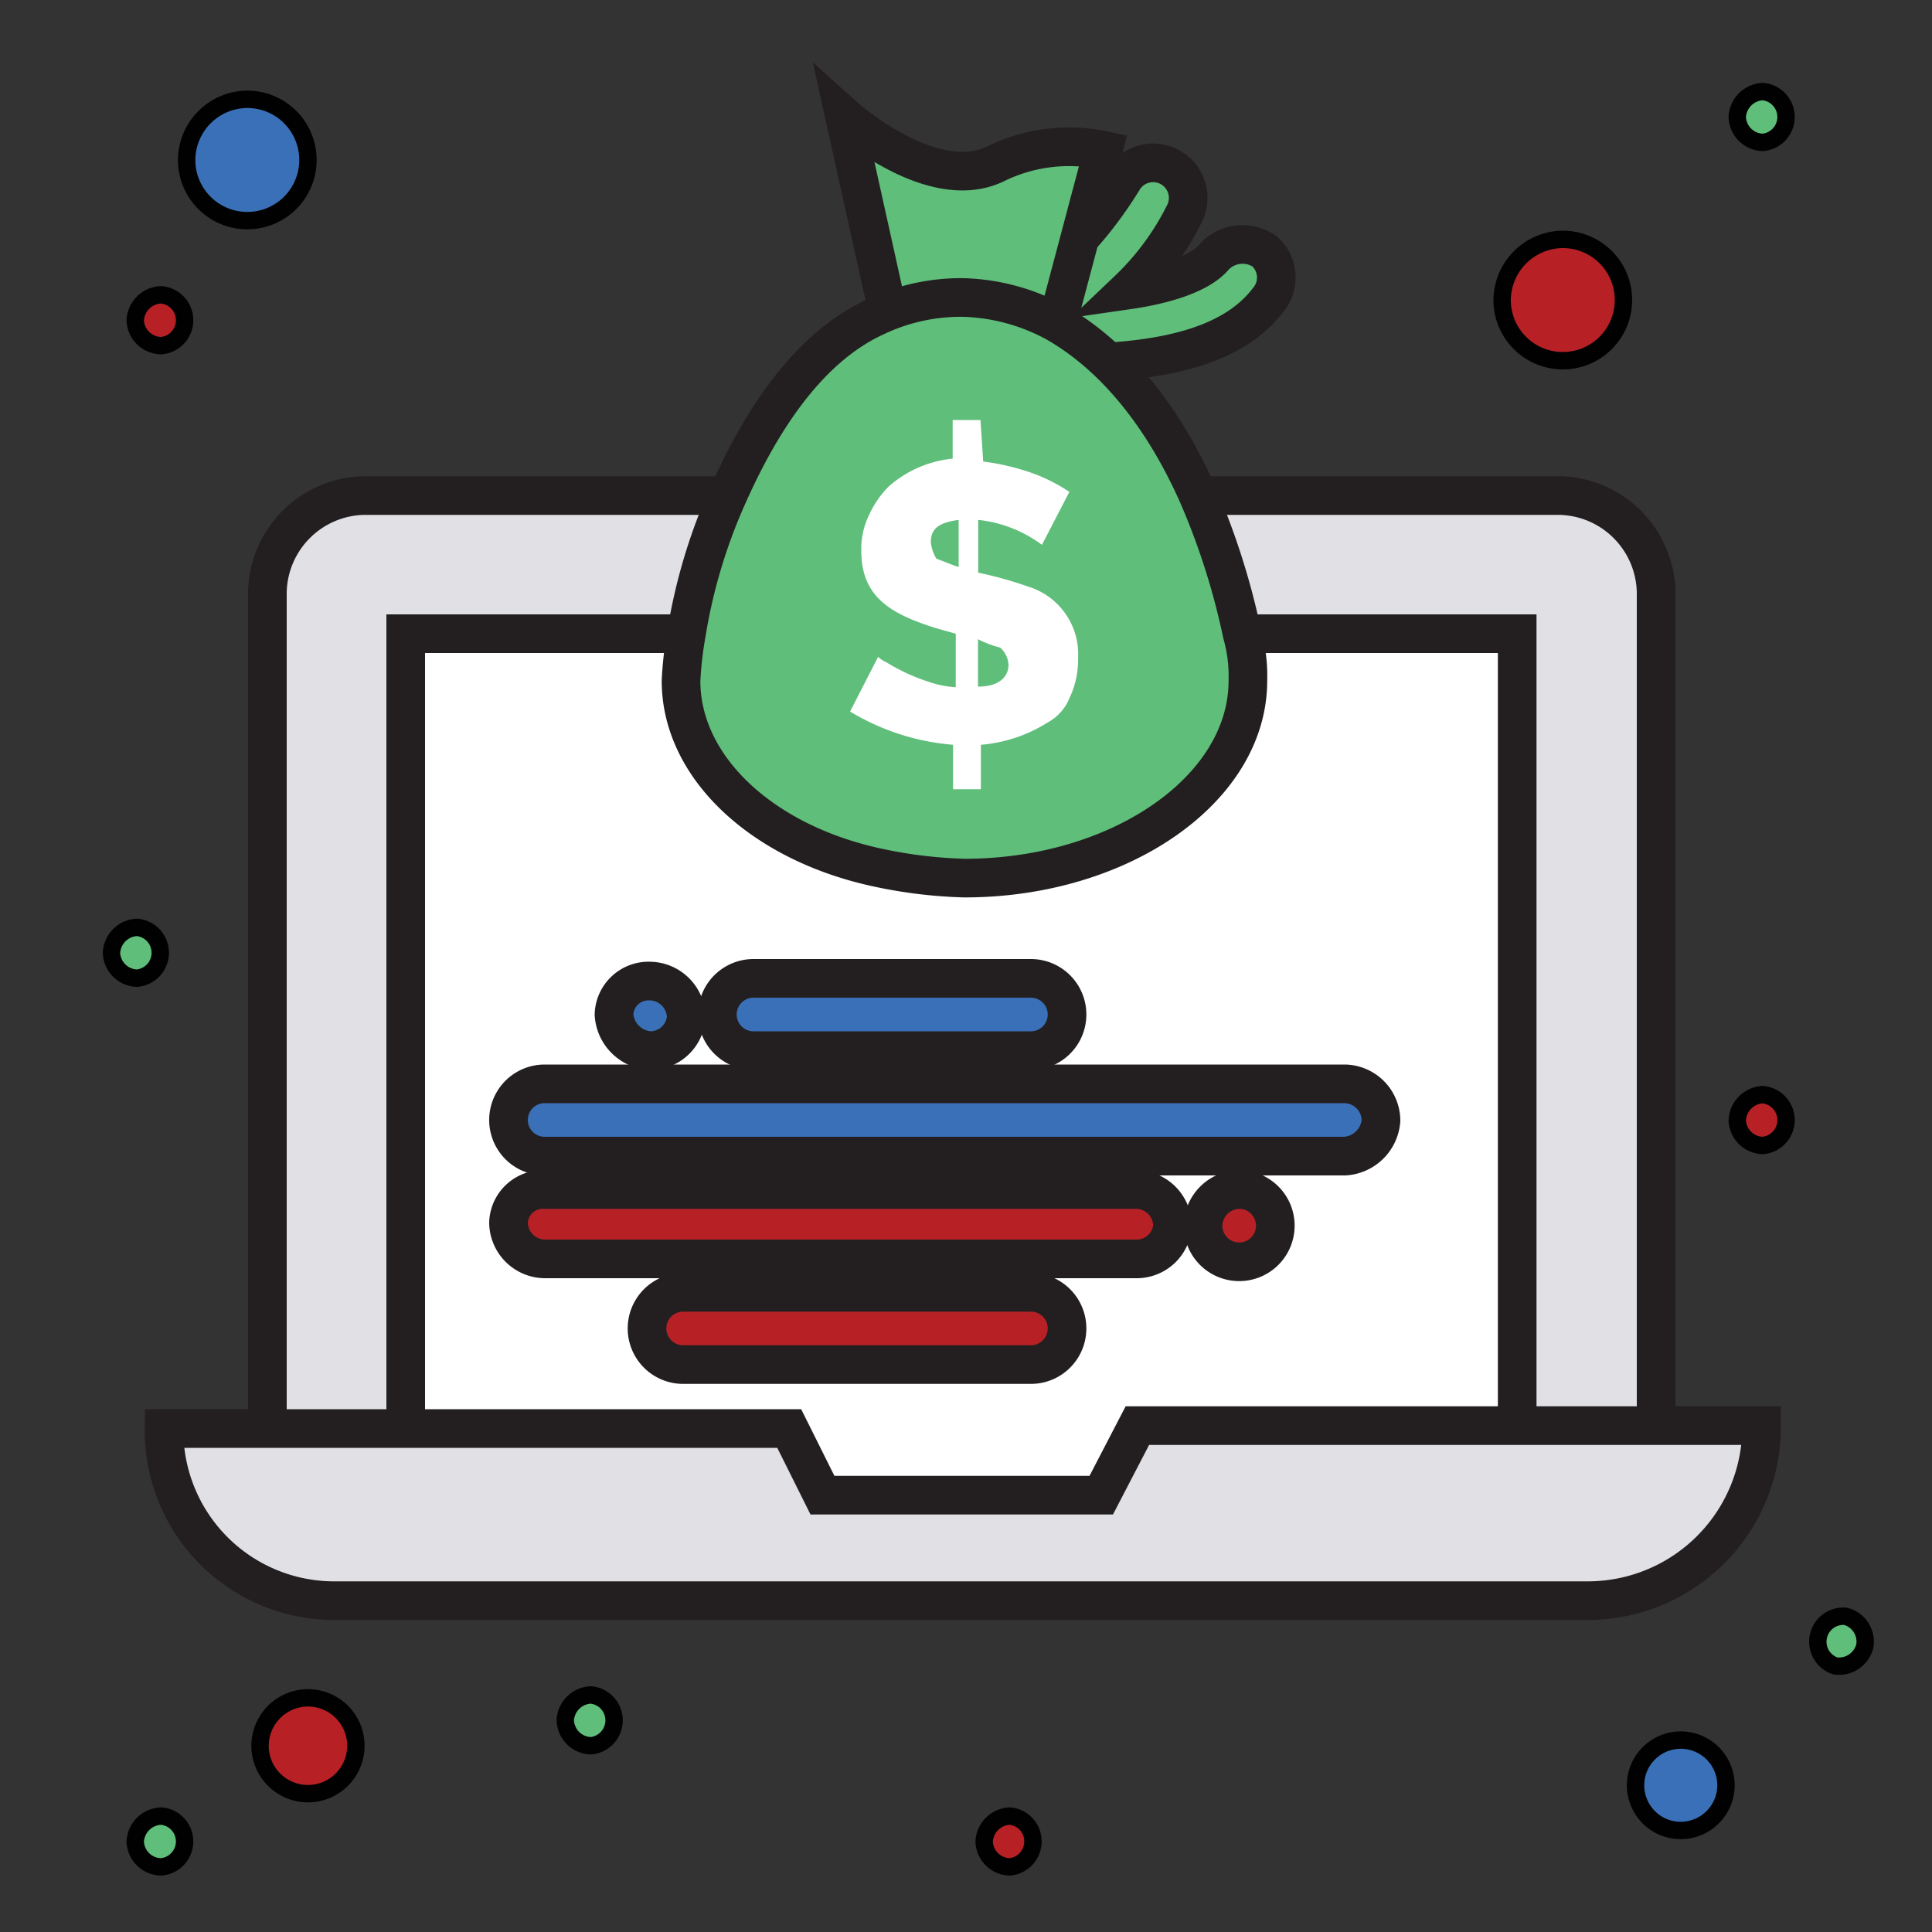 <?xml version="1.0" encoding="UTF-8"?>
<svg xmlns="http://www.w3.org/2000/svg" id="Layer_1" data-name="Layer 1" viewBox="0 0 100 100">
  <rect x="0" y="0" width="100" height="100" fill="#333333" stroke="none"/>
  <g id="_216_laptop_economy_bag_money" data-name="216, laptop, economy, bag, money">
    <path d="M65.44,13a2,2,0,0,0-2.59.29c-.72.86-2.45,1.43-4.46,1.72a14.16,14.16,0,0,0,2.88-3.88A1.81,1.81,0,1,0,58.1,9.36c-.71,1.15-3,4.6-6,5.76a1.61,1.61,0,0,0-1,1.15,1.78,1.78,0,0,0,1.43,2.3,26.94,26.94,0,0,0,5.18.14c3.88-.29,6.47-1.29,7.91-3.16A1.81,1.81,0,0,0,65.44,13Z" style="fill:#5fbe7a;stroke:#231f20;stroke-miterlimit:10;stroke-width:2px"></path>
    <path d="M85.72,74.22V30.65a5.1,5.1,0,0,0-5-5H18.84a5.1,5.1,0,0,0-5,5V74.22Z" style="fill:#e1e1e5;stroke:#231f20;stroke-miterlimit:10;stroke-width:2px"></path>
    <polygon points="21 32.8 21 74.22 40.85 74.22 42.57 77.82 56.95 77.82 58.82 74.22 78.53 74.22 78.53 32.8 76.8 32.8 21 32.8" style="fill:#fff;stroke:#231f20;stroke-miterlimit:10;stroke-width:2px"></polygon>
    <path d="M57.1,7.78,54.65,17a10.74,10.74,0,0,0-4.74-1.29,11,11,0,0,0-3.89.72L43.72,6.05s4.46,4,7.77,2.45A8.64,8.64,0,0,1,57.1,7.78Z" style="fill:#5fbe7a;stroke:#231f20;stroke-miterlimit:10;stroke-width:2px"></path>
    <path d="M64.29,32.8A37.19,37.19,0,0,0,62,25.61c-1.59-3.59-4-7-7.34-8.91h0a10.62,10.62,0,0,0-4.74-1.3,10.23,10.23,0,0,0-4.61,1c-3.45,1.58-5.89,5.32-7.62,9.2a28.55,28.55,0,0,0-2.16,7.19,19,19,0,0,0-.28,2.45c0,4.46,4.17,8.34,10.06,9.64a24.32,24.32,0,0,0,4.61.57c8.05,0,14.67-4.6,14.67-10.21A8,8,0,0,0,64.29,32.8Z" style="fill:#5fbe7a;stroke:#231f20;stroke-miterlimit:10;stroke-width:2px"></path>
    <path d="M64.14,61.57a1.87,1.87,0,1,1-1.87,1.87A1.9,1.9,0,0,1,64.14,61.57Z" style="fill:#b72126;stroke:#231f20;stroke-miterlimit:10;stroke-width:2px"></path>
    <path d="M49.62,29.35V26.91c-1,.14-1.44.43-1.44,1.15a2,2,0,0,0,.29.86C48.9,29.07,49.19,29.21,49.62,29.35Zm1,3.74v2.45c1,0,1.58-.43,1.58-1.15a1.29,1.29,0,0,0-.43-.87A5.44,5.44,0,0,1,50.63,33.09Zm.28-9.2a12.4,12.4,0,0,1,2.45.57,8.8,8.8,0,0,1,2,1L53.93,28.2a6.69,6.69,0,0,0-3.3-1.29v2.73a20.12,20.12,0,0,1,2.58.72A3.66,3.66,0,0,1,55.8,34.1a4.53,4.53,0,0,1-.43,2,2.53,2.53,0,0,1-1.15,1.3,7.64,7.64,0,0,1-3.45,1.15v2.3H49.33v-2.3A12.23,12.23,0,0,1,44,36.83L45.45,34a1.69,1.69,0,0,0,.43.28,10,10,0,0,0,2.16,1,5.2,5.2,0,0,0,1.43.29V32.8l-1-.28c-2.3-.72-3.89-1.58-3.89-4A4,4,0,0,1,45,26.62a5,5,0,0,1,1-1.44,5.84,5.84,0,0,1,3.31-1.44v-2h1.44l.14,2.16Z" style="fill:#fff"></path>
    <path d="M33.65,50.78a1.91,1.91,0,0,1,1.87,1.87,1.87,1.87,0,0,1-1.87,1.73,2,2,0,0,1-1.87-1.87A1.79,1.79,0,0,1,33.65,50.78Z" style="fill:#3a70b7;stroke:#231f20;stroke-miterlimit:10;stroke-width:2px"></path>
    <path d="M53.36,54.38H39a1.87,1.87,0,0,1,0-3.74H53.36a1.87,1.87,0,0,1,0,3.74Z" style="fill:#3a70b7;stroke:#231f20;stroke-miterlimit:10;stroke-width:2px"></path>
    <path d="M69.61,59.84H28.19a1.87,1.87,0,1,1,0-3.74H69.61A1.91,1.91,0,0,1,71.48,58,2,2,0,0,1,69.61,59.84Z" style="fill:#3a70b7;stroke:#231f20;stroke-miterlimit:10;stroke-width:2px"></path>
    <path d="M58.82,65.16H28.19a1.9,1.9,0,0,1-1.87-1.87,1.78,1.78,0,0,1,1.87-1.72H58.82a1.9,1.9,0,0,1,1.87,1.87A1.86,1.86,0,0,1,58.82,65.16Z" style="fill:#b72126;stroke:#231f20;stroke-miterlimit:10;stroke-width:2px"></path>
    <path d="M53.36,70.63h-18a1.87,1.87,0,1,1,0-3.74h18a1.87,1.87,0,0,1,0,3.74Z" style="fill:#b72126;stroke:#231f20;stroke-miterlimit:10;stroke-width:2px"></path>
    <path d="M85.72,73.79h5.46a9,9,0,0,1-9.06,9.06H17.4a8.81,8.81,0,0,1-8.91-8.91H40.85l1.72,3.45H57l1.87-3.6h26.9Z" style="fill:#e1e1e5;stroke:#231f20;stroke-miterlimit:10;stroke-width:2px"></path>
  </g>
  <path d="M12.8,5.14A3.14,3.14,0,1,1,9.66,8.28h0A3.16,3.16,0,0,1,12.8,5.14Z" style="fill:#3a70b7;stroke:#010101;stroke-miterlimit:10;stroke-width:0.9px"></path>
  <path d="M8.35,15.26a1.32,1.32,0,0,1,0,2.63A1.36,1.36,0,0,1,7,16.57,1.39,1.39,0,0,1,8.35,15.26Z" style="fill:#b72126;stroke:#010101;stroke-miterlimit:10;stroke-width:0.9px"></path>
  <path d="M86.53,94.7a2.34,2.34,0,1,1,2.76-1.83h0A2.35,2.35,0,0,1,86.53,94.7Z" style="fill:#3a70b7;stroke:#010101;stroke-miterlimit:10;stroke-width:0.9px"></path>
  <path d="M95,86.23a1.32,1.32,0,0,1,.52-2.57,1.35,1.35,0,0,1,1,1.55A1.38,1.38,0,0,1,95,86.23Z" style="fill:#5fbe7a;stroke:#010101;stroke-miterlimit:10;stroke-width:0.9px"></path>
  <path d="M80.89,12.39a3.14,3.14,0,1,1-3.14,3.14h0A3.17,3.17,0,0,1,80.89,12.39Z" style="fill:#b72126;stroke:#010101;stroke-miterlimit:10;stroke-width:0.9px"></path>
  <path d="M8.35,94a1.32,1.32,0,0,1,1.2,1.43,1.33,1.33,0,0,1-1.2,1.2A1.36,1.36,0,0,1,7,95.32,1.39,1.39,0,0,1,8.35,94Z" style="fill:#5fbe7a;stroke:#010101;stroke-miterlimit:10;stroke-width:0.9px"></path>
  <path d="M30.58,87.73a1.32,1.32,0,0,1,0,2.63A1.36,1.36,0,0,1,29.26,89,1.39,1.39,0,0,1,30.58,87.73Z" style="fill:#5fbe7a;stroke:#010101;stroke-miterlimit:10;stroke-width:0.9px"></path>
  <path d="M52.26,94a1.31,1.31,0,0,1,1.2,1.43,1.32,1.32,0,0,1-1.2,1.2,1.36,1.36,0,0,1-1.32-1.32A1.39,1.39,0,0,1,52.26,94Z" style="fill:#b72126;stroke:#010101;stroke-miterlimit:10;stroke-width:0.9px"></path>
  <path d="M91.24,56.66a1.32,1.32,0,0,1,0,2.63A1.36,1.36,0,0,1,89.92,58,1.39,1.39,0,0,1,91.24,56.66Z" style="fill:#b72126;stroke:#010101;stroke-miterlimit:10;stroke-width:0.9px"></path>
  <path d="M7.09,48a1.32,1.32,0,0,1,0,2.63,1.36,1.36,0,0,1-1.32-1.32A1.39,1.39,0,0,1,7.09,48Z" style="fill:#5fbe7a;stroke:#010101;stroke-miterlimit:10;stroke-width:0.9px"></path>
  <path d="M15.94,87.88a2.48,2.48,0,1,1-2.48,2.48h0A2.49,2.49,0,0,1,15.94,87.88Z" style="fill:#b72126;stroke:#010101;stroke-miterlimit:10;stroke-width:0.9px"></path>
  <path d="M91.24,4.74a1.32,1.32,0,0,1,0,2.63,1.36,1.36,0,0,1-1.32-1.32A1.39,1.39,0,0,1,91.24,4.74Z" style="fill:#5fbe7a;stroke:#010101;stroke-miterlimit:10;stroke-width:0.9px"></path>
</svg>
